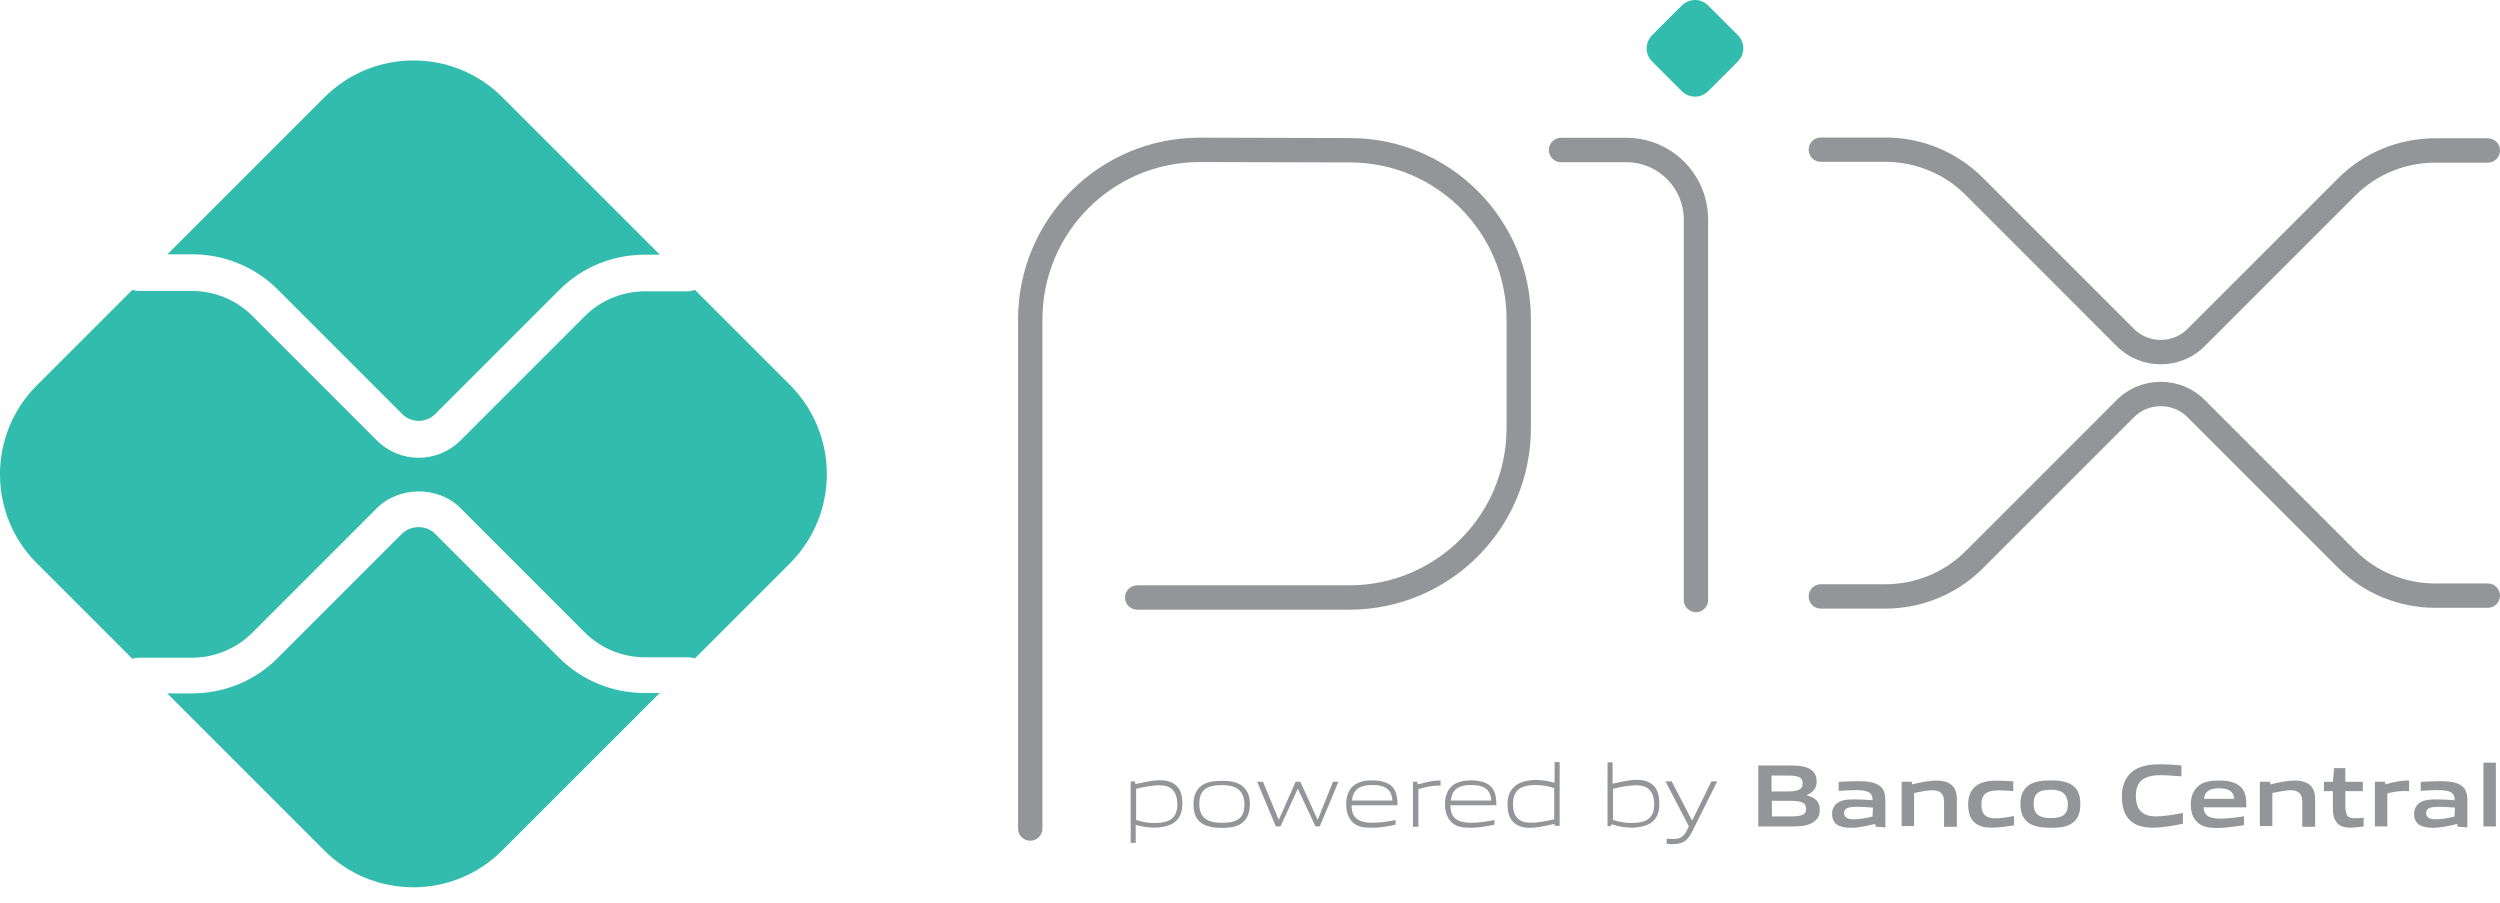 <?xml version="1.0" encoding="UTF-8"?> <svg xmlns="http://www.w3.org/2000/svg" width="72" height="26" viewBox="0 0 72 26" fill="none"><path d="M48.435 2.624L47.584 1.773C47.371 1.56 47.371 1.224 47.584 1.011L48.435 0.16C48.648 -0.053 48.995 -0.053 49.197 0.16L50.048 1.011C50.261 1.224 50.261 1.56 50.048 1.773L49.197 2.624C48.984 2.837 48.648 2.837 48.435 2.624Z" fill="#32BCAD"></path><path fill-rule="evenodd" clip-rule="evenodd" d="M63 9.472C62.577 9.895 61.881 9.895 61.458 9.472L57.101 5.115C56.362 4.377 55.355 3.96 54.299 3.96H52.439C52.246 3.96 52.089 4.117 52.089 4.31C52.089 4.504 52.246 4.661 52.439 4.661H54.299C55.17 4.661 55.999 5.005 56.605 5.611L60.962 9.969C61.659 10.666 62.799 10.666 63.496 9.969L67.831 5.634C68.437 5.028 69.266 4.684 70.137 4.684H71.649C71.843 4.684 72 4.527 72 4.333C72 4.139 71.843 3.982 71.649 3.982H70.137C69.081 3.982 68.073 4.399 67.335 5.138L63 9.472ZM52.089 17.177C52.089 17.371 52.246 17.528 52.439 17.528H54.299C55.355 17.528 56.362 17.11 57.101 16.372L61.458 12.015C61.881 11.592 62.577 11.592 63 12.015L67.335 16.35C68.073 17.088 69.081 17.505 70.137 17.505H71.649C71.843 17.505 72 17.348 72 17.155C72 16.961 71.843 16.804 71.649 16.804H70.137C69.266 16.804 68.437 16.459 67.831 15.854L63.496 11.519C62.799 10.822 61.659 10.822 60.962 11.519L56.605 15.876C55.999 16.482 55.17 16.826 54.299 16.826H52.439C52.246 16.826 52.089 16.983 52.089 17.177ZM29.671 24.213C29.865 24.213 30.022 24.056 30.022 23.862V9.2C30.022 6.694 32.049 4.667 34.554 4.667H34.555L38.877 4.678H38.878C41.372 4.678 43.389 6.704 43.389 9.2V12.325C43.389 14.831 41.361 16.858 38.856 16.858H32.751C32.557 16.858 32.4 17.015 32.4 17.209C32.4 17.402 32.557 17.559 32.751 17.559H38.856C41.749 17.559 44.09 15.218 44.09 12.325V9.2C44.09 6.319 41.761 3.977 38.878 3.976H38.878L34.556 3.965L34.555 3.965C31.661 3.965 29.32 6.307 29.32 9.2V23.862C29.32 24.056 29.477 24.213 29.671 24.213ZM48.844 17.631C49.038 17.631 49.194 17.473 49.194 17.28V6.325C49.194 5.022 48.141 3.969 46.839 3.969H44.957C44.763 3.969 44.606 4.126 44.606 4.32C44.606 4.514 44.763 4.671 44.957 4.671H46.839C47.754 4.671 48.493 5.41 48.493 6.325V17.28C48.493 17.473 48.65 17.631 48.844 17.631Z" fill="#939598"></path><path fill-rule="evenodd" clip-rule="evenodd" d="M5.529 7.324C6.459 7.324 7.343 7.683 8.004 8.343L11.589 11.928C11.846 12.185 12.272 12.185 12.53 11.928L16.103 8.355C16.764 7.694 17.637 7.335 18.578 7.335H19.004L14.467 2.799C13.056 1.388 10.76 1.388 9.348 2.799L4.823 7.324H5.529ZM18.572 19.959C17.642 19.959 16.758 19.6 16.097 18.939L12.524 15.366C12.277 15.12 11.84 15.12 11.583 15.366L7.998 18.951C7.337 19.611 6.464 19.97 5.523 19.97H4.817L9.342 24.495C10.754 25.907 13.05 25.907 14.461 24.495L18.998 19.959H18.572ZM20.011 8.346L22.755 11.09C24.166 12.512 24.166 14.797 22.755 16.22L20.011 18.964C19.955 18.942 19.887 18.93 19.82 18.93H18.577C17.927 18.93 17.3 18.673 16.841 18.214L13.268 14.64C12.629 13.991 11.498 13.991 10.848 14.64L7.264 18.225C6.805 18.684 6.177 18.942 5.528 18.942H3.993C3.937 18.942 3.87 18.953 3.814 18.975L1.058 16.22C-0.353 14.809 -0.353 12.512 1.058 11.101L3.814 8.346C3.87 8.368 3.926 8.379 3.993 8.379H5.528C6.177 8.379 6.805 8.637 7.264 9.096L10.848 12.68C11.184 13.016 11.621 13.184 12.058 13.184C12.495 13.184 12.932 13.016 13.268 12.68L16.841 9.107C17.3 8.648 17.927 8.39 18.577 8.39H19.82C19.887 8.39 19.955 8.368 20.011 8.346Z" fill="#32BCAD"></path><path fill-rule="evenodd" clip-rule="evenodd" d="M44.234 22.608C44.413 22.608 44.604 22.642 44.761 22.698V23.594C44.526 23.65 44.29 23.695 44.089 23.695C43.753 23.695 43.574 23.527 43.574 23.157C43.574 22.765 43.786 22.608 44.234 22.608ZM44.772 23.729L44.783 23.807V23.785H44.918V21.948H44.772V22.541C44.593 22.496 44.413 22.463 44.234 22.463C44.055 22.463 43.853 22.496 43.708 22.586C43.495 22.709 43.417 22.922 43.417 23.157C43.417 23.381 43.461 23.583 43.618 23.706C43.753 23.818 43.91 23.841 44.078 23.841C44.252 23.841 44.484 23.79 44.682 23.748L44.772 23.729ZM33.392 22.616C33.191 22.616 32.956 22.661 32.72 22.717V23.613C32.877 23.669 33.068 23.703 33.247 23.703C33.695 23.703 33.908 23.557 33.908 23.154C33.896 22.784 33.728 22.616 33.392 22.616ZM32.563 24.274V22.504H32.687L32.698 22.582L32.788 22.563C32.985 22.521 33.218 22.471 33.392 22.471C33.56 22.471 33.717 22.493 33.852 22.605C34.008 22.728 34.053 22.93 34.053 23.154C34.053 23.389 33.975 23.602 33.762 23.725C33.616 23.803 33.415 23.837 33.247 23.837C33.068 23.837 32.888 23.803 32.709 23.759V24.274H32.563ZM35.19 22.611C34.742 22.611 34.54 22.756 34.54 23.148C34.54 23.529 34.742 23.697 35.19 23.697C35.638 23.697 35.84 23.563 35.84 23.16C35.828 22.79 35.638 22.611 35.19 22.611ZM35.761 23.709C35.616 23.82 35.414 23.843 35.19 23.843C34.955 23.843 34.753 23.809 34.608 23.709C34.44 23.596 34.372 23.406 34.372 23.171C34.372 22.936 34.44 22.745 34.608 22.622C34.753 22.521 34.955 22.488 35.19 22.488C35.425 22.488 35.616 22.521 35.761 22.622C35.929 22.745 35.997 22.936 35.997 23.16C35.997 23.395 35.929 23.585 35.761 23.709ZM37.382 22.726L37.886 23.801H38.01L38.547 22.513H38.391L37.954 23.6H37.942L37.45 22.513H37.315L36.834 23.6H36.822L36.374 22.513H36.206L36.744 23.801H36.878L37.371 22.726H37.382ZM39.52 22.608C39.105 22.608 38.96 22.788 38.938 23.056H40.102C40.08 22.765 39.934 22.608 39.52 22.608ZM39.509 23.84C39.262 23.84 39.094 23.807 38.971 23.695C38.825 23.56 38.77 23.37 38.77 23.157C38.77 22.944 38.837 22.732 39.005 22.608C39.15 22.508 39.33 22.474 39.509 22.474C39.677 22.474 39.867 22.496 40.024 22.597C40.214 22.72 40.248 22.944 40.248 23.191H38.926C38.926 23.459 39.016 23.695 39.52 23.695C39.755 23.695 39.979 23.661 40.192 23.616V23.751C39.979 23.796 39.744 23.84 39.509 23.84ZM40.693 22.513V23.801V23.812H40.85V22.726C41.13 22.648 41.253 22.625 41.455 22.625H41.489V22.48H41.466C41.265 22.48 41.138 22.512 40.938 22.564C40.903 22.572 40.867 22.582 40.828 22.591L40.816 22.513H40.693ZM42.367 22.608C41.952 22.608 41.806 22.788 41.784 23.056H42.949C42.927 22.765 42.781 22.608 42.367 22.608ZM42.355 23.84C42.109 23.84 41.941 23.807 41.818 23.695C41.672 23.56 41.616 23.37 41.616 23.157C41.616 22.944 41.683 22.732 41.851 22.608C41.997 22.508 42.176 22.474 42.355 22.474C42.523 22.474 42.714 22.496 42.87 22.597C43.061 22.72 43.095 22.944 43.095 23.191H41.773C41.773 23.459 41.862 23.695 42.367 23.695C42.602 23.695 42.826 23.661 43.039 23.616V23.751C42.826 23.796 42.59 23.84 42.355 23.84ZM47.126 22.616C46.925 22.616 46.69 22.661 46.454 22.717V23.613C46.622 23.669 46.801 23.703 46.981 23.703C47.429 23.703 47.642 23.557 47.642 23.154C47.63 22.784 47.462 22.616 47.126 22.616ZM47.507 23.725C47.362 23.803 47.16 23.837 46.992 23.837C46.801 23.837 46.611 23.803 46.41 23.736L46.398 23.792H46.297V21.955H46.443V22.571C46.478 22.564 46.514 22.556 46.551 22.548C46.741 22.506 46.957 22.459 47.126 22.459C47.294 22.459 47.451 22.482 47.586 22.594C47.742 22.717 47.787 22.919 47.787 23.143C47.798 23.389 47.72 23.602 47.507 23.725ZM48 24.152V24.298C48.056 24.309 48.123 24.32 48.19 24.309C48.448 24.309 48.593 24.23 48.728 23.962L49.456 22.505H49.288L48.739 23.625H48.728L48.145 22.505H47.966L48.638 23.794L48.593 23.894C48.493 24.107 48.381 24.163 48.19 24.163C48.145 24.163 48.078 24.163 48 24.152ZM51.535 23.064H51.031V23.512H51.535C51.883 23.512 52.017 23.478 52.017 23.288C52.006 23.086 51.827 23.064 51.535 23.064ZM51.435 22.336H51.02V22.795H51.435C51.771 22.795 51.916 22.75 51.916 22.56C51.916 22.358 51.748 22.336 51.435 22.336ZM52.219 23.68C52.039 23.803 51.816 23.803 51.401 23.803H50.639V22.045H51.39C51.737 22.045 51.961 22.045 52.14 22.157C52.264 22.235 52.319 22.347 52.319 22.504C52.319 22.683 52.241 22.806 52.039 22.896V22.907C52.264 22.963 52.409 23.075 52.409 23.322C52.409 23.501 52.342 23.602 52.219 23.68ZM53.469 23.236C53.637 23.236 53.794 23.247 53.94 23.259L53.928 23.516C53.76 23.561 53.559 23.595 53.391 23.595C53.189 23.595 53.111 23.527 53.111 23.415C53.111 23.292 53.2 23.236 53.469 23.236ZM54.007 23.729L54.018 23.807L54.298 23.83V23.068C54.298 22.866 54.264 22.721 54.119 22.62C53.973 22.519 53.738 22.497 53.514 22.497C53.346 22.497 53.133 22.508 52.954 22.519V22.777C53.122 22.766 53.29 22.755 53.435 22.755C53.794 22.755 53.928 22.822 53.928 23.023V23.046C53.772 23.035 53.592 23.023 53.458 23.023C53.29 23.023 53.111 23.023 52.976 23.09C52.831 23.158 52.764 23.292 52.764 23.438C52.764 23.572 52.808 23.684 52.909 23.751C53.01 23.819 53.167 23.841 53.301 23.841C53.525 23.841 53.783 23.785 54.007 23.729ZM55.988 23.801V23.084C55.988 22.849 55.865 22.759 55.652 22.759C55.513 22.759 55.337 22.795 55.182 22.827L55.126 22.838V23.79H54.767V22.513H55.059L55.07 22.591C55.294 22.535 55.551 22.48 55.764 22.48C55.921 22.48 56.089 22.502 56.212 22.614C56.313 22.703 56.358 22.838 56.358 23.017V23.812H55.988V23.801ZM56.885 23.703C57.019 23.815 57.198 23.837 57.366 23.837C57.568 23.837 57.792 23.803 58.005 23.77V23.501C57.825 23.535 57.635 23.568 57.467 23.568C57.187 23.568 57.064 23.445 57.064 23.165C57.064 22.874 57.221 22.762 57.568 22.762C57.691 22.762 57.848 22.773 57.982 22.784V22.504L57.923 22.5C57.779 22.49 57.651 22.482 57.523 22.482C57.31 22.482 57.109 22.504 56.952 22.605C56.75 22.728 56.683 22.952 56.683 23.154C56.683 23.378 56.728 23.579 56.885 23.703ZM59.062 22.744C58.715 22.744 58.569 22.856 58.569 23.147C58.569 23.438 58.715 23.561 59.062 23.561C59.398 23.561 59.555 23.461 59.555 23.158C59.544 22.878 59.398 22.744 59.062 22.744ZM59.678 23.707C59.521 23.819 59.309 23.841 59.062 23.841C58.804 23.841 58.592 23.808 58.435 23.707C58.256 23.584 58.188 23.393 58.188 23.158C58.188 22.923 58.256 22.733 58.435 22.609C58.592 22.509 58.793 22.475 59.062 22.475C59.32 22.475 59.521 22.509 59.678 22.609C59.857 22.733 59.913 22.923 59.913 23.158C59.913 23.393 59.857 23.584 59.678 23.707ZM61.379 23.658C61.558 23.803 61.793 23.837 62.006 23.837C62.286 23.837 62.577 23.781 62.868 23.725V23.411C62.588 23.467 62.319 23.512 62.084 23.512C61.715 23.512 61.513 23.333 61.513 22.919C61.513 22.515 61.726 22.325 62.23 22.325C62.353 22.325 62.497 22.335 62.637 22.346C62.701 22.35 62.764 22.355 62.824 22.358V22.045C62.6 22.022 62.398 22.011 62.208 22.011C61.95 22.011 61.681 22.045 61.468 22.179C61.188 22.37 61.11 22.672 61.11 22.93C61.11 23.21 61.166 23.479 61.379 23.658ZM63.911 22.703C63.609 22.703 63.497 22.815 63.474 23.005H64.348C64.326 22.804 64.203 22.703 63.911 22.703ZM63.855 23.846C63.642 23.846 63.452 23.823 63.306 23.7C63.15 23.577 63.094 23.375 63.094 23.162C63.094 22.961 63.161 22.748 63.34 22.613C63.497 22.501 63.698 22.479 63.911 22.479C64.09 22.479 64.314 22.501 64.471 22.613C64.684 22.759 64.695 22.983 64.695 23.252H63.463C63.474 23.453 63.575 23.577 63.945 23.577C64.169 23.577 64.427 23.543 64.628 23.509V23.767C64.59 23.772 64.551 23.778 64.511 23.783L64.511 23.783L64.511 23.784L64.511 23.784L64.511 23.784C64.298 23.814 64.073 23.846 63.855 23.846ZM66.305 23.084V23.801V23.812H66.675V23.017C66.675 22.838 66.63 22.703 66.529 22.614C66.406 22.502 66.238 22.48 66.081 22.48C65.868 22.48 65.611 22.535 65.387 22.591L65.376 22.513H65.084V23.79H65.443V22.838L65.499 22.827C65.654 22.795 65.83 22.759 65.969 22.759C66.182 22.759 66.305 22.849 66.305 23.084ZM67.691 23.837C67.512 23.837 67.355 23.792 67.277 23.658C67.21 23.568 67.187 23.445 67.187 23.266V22.784H66.93V22.515H67.187L67.221 22.123H67.546V22.515H68.05V22.784H67.546V23.198C67.546 23.299 67.557 23.378 67.579 23.445C67.613 23.535 67.702 23.568 67.814 23.568C67.904 23.568 68.005 23.557 68.072 23.546V23.803C68.033 23.807 67.991 23.812 67.95 23.816C67.86 23.827 67.767 23.837 67.691 23.837ZM68.396 22.513V23.801H68.755V22.849C68.945 22.804 69.08 22.782 69.259 22.782H69.382V22.48H69.337C69.113 22.48 68.934 22.524 68.699 22.591L68.688 22.513H68.396ZM70.702 23.259C70.556 23.247 70.399 23.236 70.231 23.236C69.963 23.236 69.873 23.292 69.873 23.415C69.873 23.527 69.951 23.595 70.153 23.595C70.321 23.595 70.523 23.561 70.691 23.516L70.702 23.259ZM70.78 23.807L70.769 23.729C70.545 23.785 70.287 23.841 70.063 23.841C69.929 23.841 69.772 23.819 69.671 23.751C69.57 23.684 69.526 23.572 69.526 23.438C69.526 23.292 69.593 23.158 69.739 23.09C69.873 23.023 70.052 23.023 70.22 23.023C70.355 23.023 70.534 23.035 70.691 23.046V23.023C70.691 22.822 70.556 22.755 70.198 22.755C70.052 22.755 69.884 22.766 69.716 22.777V22.519C69.895 22.508 70.108 22.497 70.276 22.497C70.5 22.497 70.735 22.519 70.881 22.62C71.027 22.721 71.06 22.866 71.06 23.068V23.83L70.78 23.807ZM71.881 21.965H71.523V23.802H71.881V21.965Z" fill="#939598"></path></svg> 